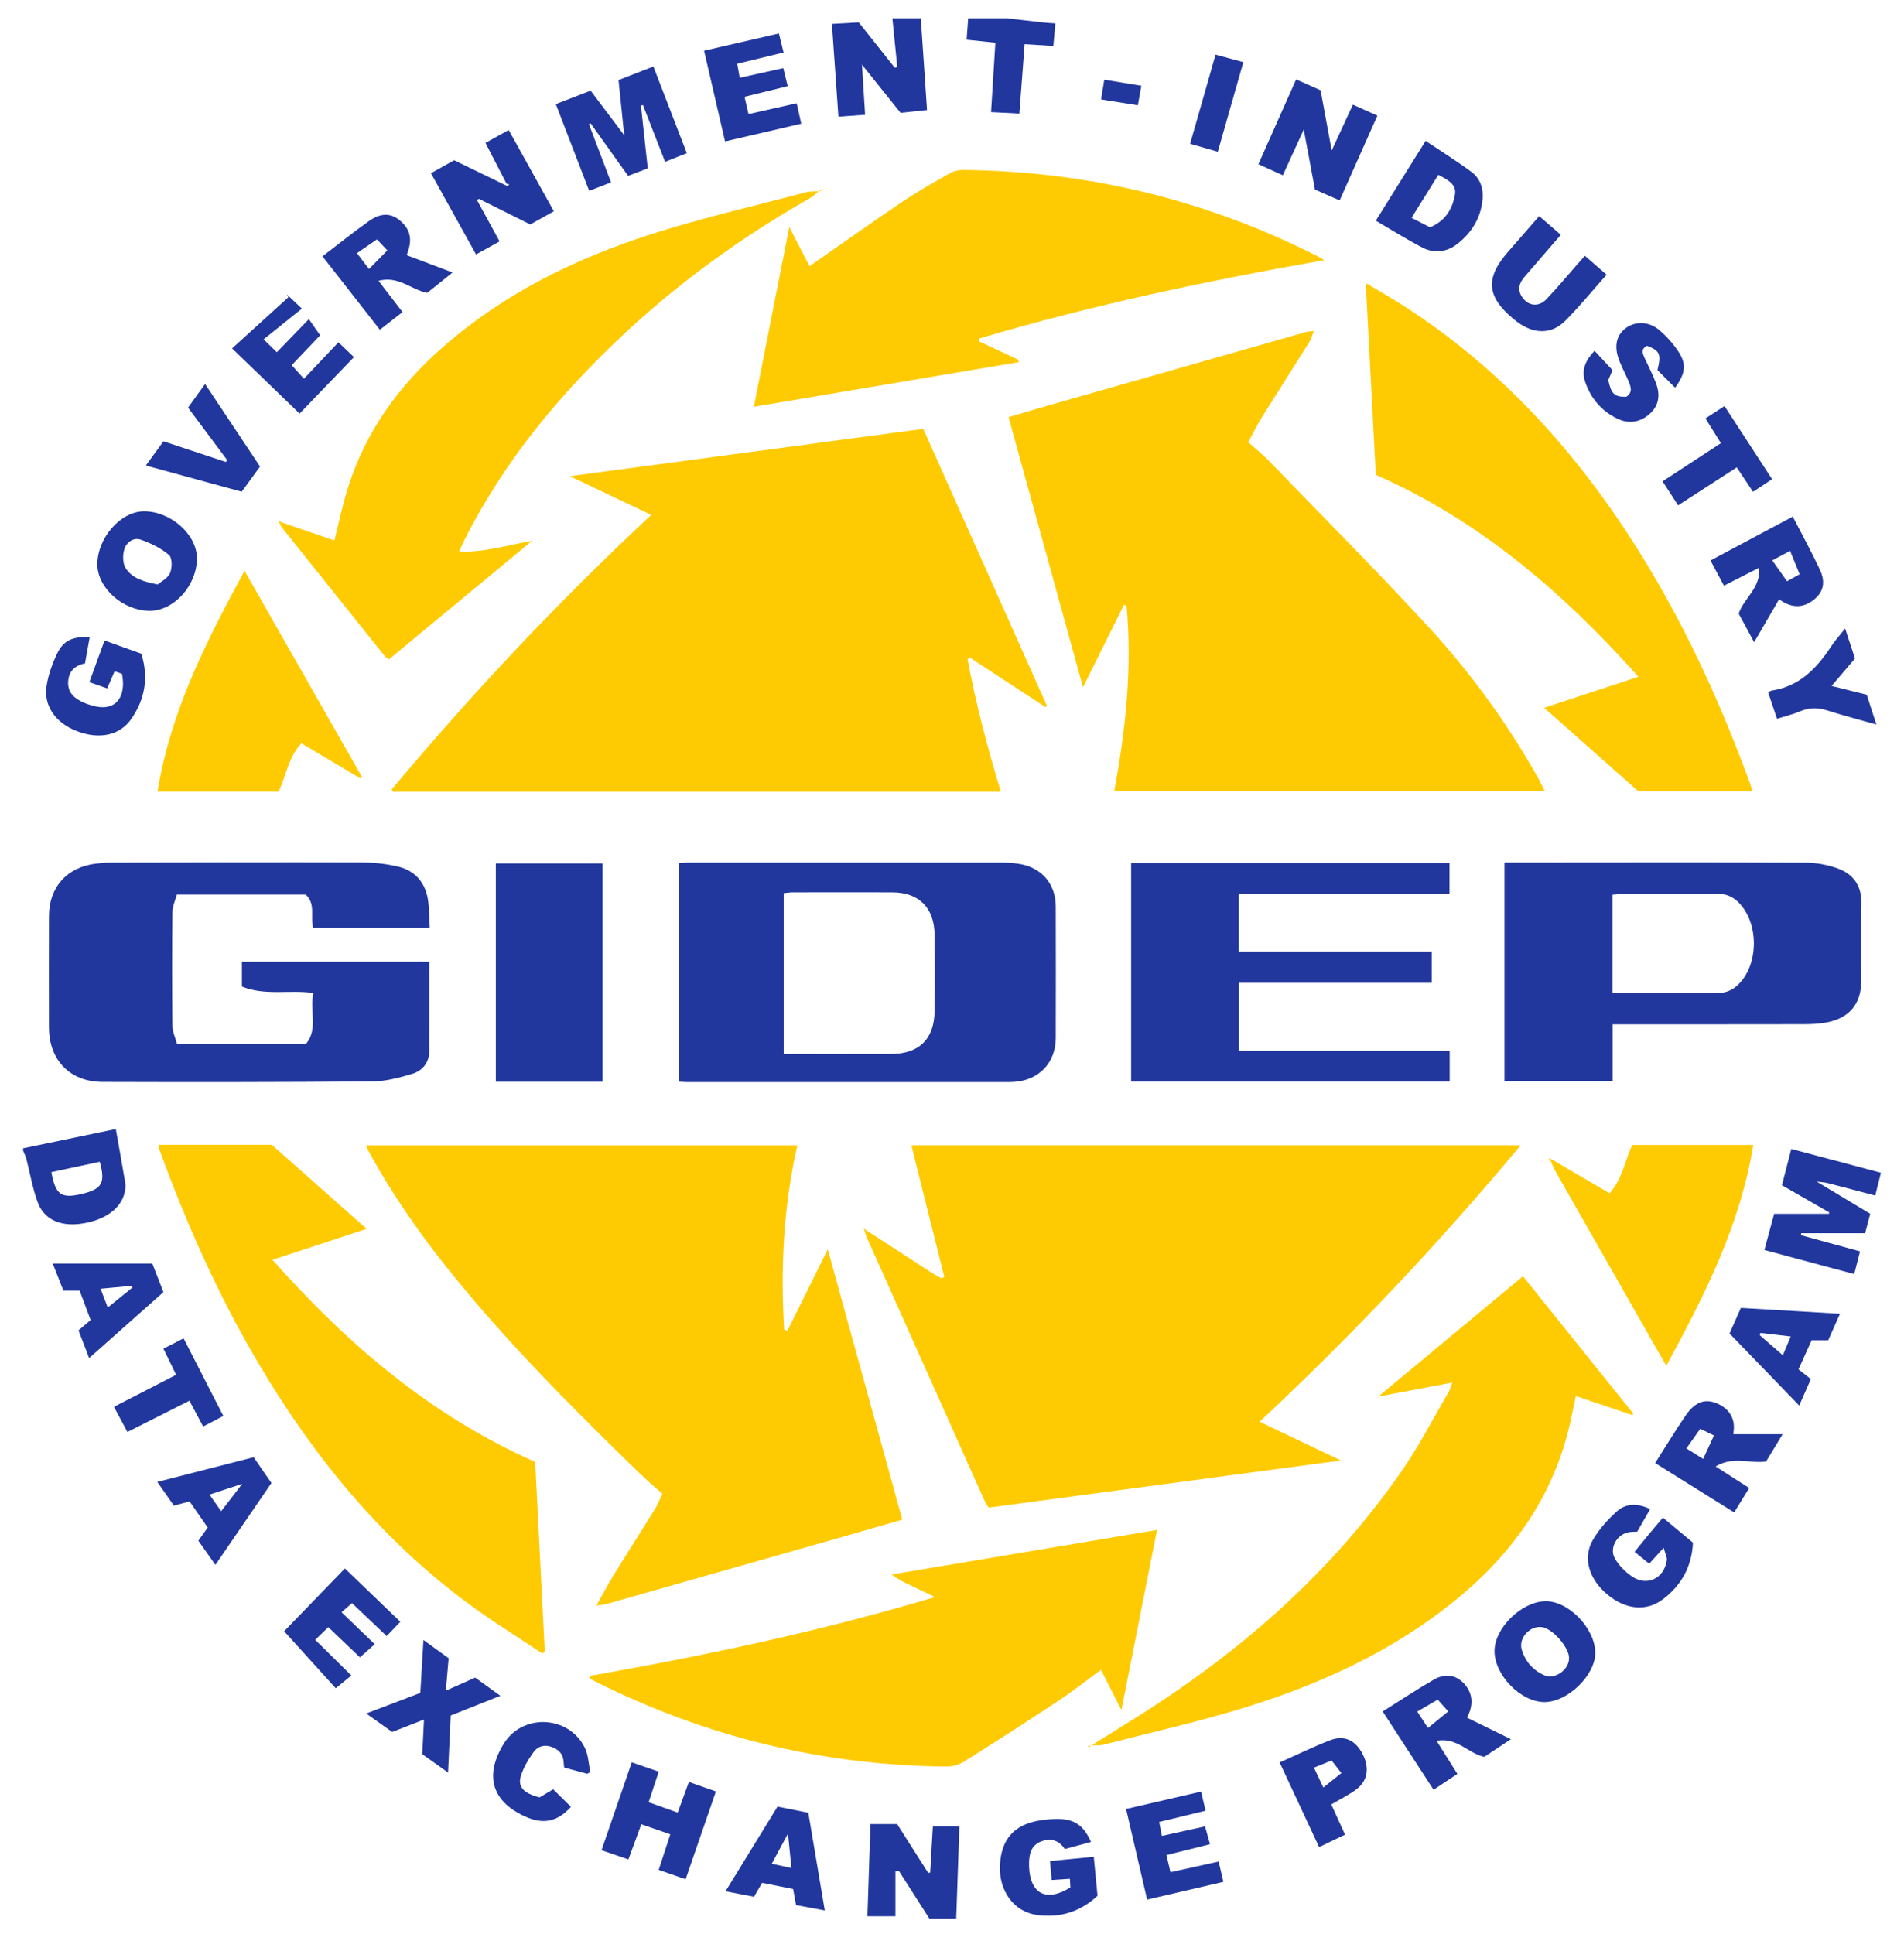 <?xml version="1.0" encoding="UTF-8"?> <svg xmlns="http://www.w3.org/2000/svg" id="Layer_1" data-name="Layer 1" version="1.1" viewBox="0 0 768 780"><defs><style> .cls-1 { fill: #fecb02; } .cls-1, .cls-2 { stroke-width: 0px; } .cls-2 { fill: #21379d; } </style></defs><path class="cls-2" d="M371.418,7.367c.826,12.202,1.652,24.405,2.506,37.012-3.509.371-6.927.733-10.673,1.129-4.99-6.233-10.002-12.492-15.565-19.44.458,7.317.852,13.607,1.267,20.221-3.592.257-6.875.491-10.769.769-.869-12.395-1.729-24.659-2.623-37.415,3.872-.221,7.3-.417,10.827-.618,4.904,6.174,9.721,12.237,14.537,18.3.334-.094.669-.188,1.003-.282-.658-6.559-1.317-13.117-1.975-19.676,3.822 0,7.643 0,11.465 0Z"></path><path class="cls-2" d="M9.316,463.114c12.21-2.54,24.42-5.079,37.395-7.778,1.307,7.392,2.624,14.65,3.841,21.925.178,1.066-0,2.232-.205,3.315-1.283,6.803-8.241,11.789-18.063,13.002-8.242,1.018-14.592-1.878-17.123-8.801-2.051-5.612-3.03-11.612-4.544-17.425-.294-1.131-.861-2.191-1.302-3.283 0-.318 0-.637 0-.955ZM40.239,468.558c-6.49,1.388-13.01,2.782-19.509,4.171,1.63,9.068,3.954,10.698,11.893,8.873,8.497-1.954,10.023-4.416,7.617-13.044Z"></path><path class="cls-2" d="M405.812,7.367c5.135.582,10.268,1.174,15.405,1.739,1.26.139,2.529.19,4.46.33-.261,2.976-.514,5.868-.796,9.088-3.867-.233-7.455-.45-11.591-.699-.705,9.347-1.392,18.44-2.112,27.98-3.87-.199-7.43-.382-11.428-.587.59-9.495,1.15-18.506,1.739-27.99-3.79-.4-7.493-.791-11.599-1.224.222-3.025.429-5.83.635-8.635,5.096-0,10.191-0,15.287 0Z"></path><path class="cls-1" d="M349.654,496.336c8.793,5.707,17.58,11.421,26.385,17.11,1.176.76,2.438,1.385,3.66,2.072l1.191-.471c-4.392-17.592-8.784-35.184-13.27-53.151h245.752c-32.771,39.318-67.473,76.103-105.298,111.493,11.067,5.272,21.519,10.251,32.809,15.63-47.912,6.406-94.844,12.681-142.095,18.998-.475-.767-1.15-1.622-1.582-2.587-15.91-35.529-31.798-71.067-47.68-106.608-.258-.578-.4-1.207-.596-1.813.241-.224.482-.448.723-.672Z"></path><path class="cls-1" d="M157.949,318.405c32.455-38.767,67.016-75.571,104.735-110.748-11.183-5.315-21.557-10.245-32.858-15.616,47.945-6.415,94.929-12.701,142.576-19.077,16.61,37.189,33.263,74.473,49.915,111.757-.216.141-.432.283-.648.424-10.157-6.649-20.313-13.297-30.47-19.946-.3.206-.601.412-.901.618,3.311,17.979,7.977,35.644,13.416,53.489h-245.163l-.602-.901Z"></path><path class="cls-1" d="M240.545,647.531c2.316-4.109,4.503-8.296,6.974-12.31,5.499-8.933,11.165-17.763,16.698-26.676.992-1.599,1.668-3.395,2.966-6.086-3.068-2.756-6.346-5.502-9.4-8.476-27.027-26.319-53.728-52.953-77.317-82.491-11.827-14.809-22.6-30.344-31.669-47.018-.365-.671-.647-1.386-1.192-2.566h174.001c-5.593,24.632-6.802,49.38-5.322,74.294l1.32.496c5.288-10.662,10.575-21.324,16.286-32.839,10.127,36.727,20.042,72.687,30.06,109.016-8.979,2.583-17.637,5.095-26.308,7.565-30.994,8.83-61.99,17.652-92.995,26.443-1.332.378-2.762.412-4.146.606,0,0,.044.042.045.042Z"></path><path class="cls-1" d="M529.981,133.449c-.636,1.555-1.063,3.239-1.94,4.643-6.32,10.114-12.774,20.143-19.085,30.262-1.839,2.948-3.352,6.098-5.463,9.981,2.846,2.558,5.835,4.937,8.469,7.66,21.469,22.189,43.261,44.084,64.175,66.787,17.164,18.632,32.029,39.136,44.454,61.306.832,1.485,1.535,3.043,2.557,5.084h-173.723c4.604-24.797,7.298-49.644,4.977-74.773-.342-.164-.684-.327-1.026-.491-5.373,10.804-10.746,21.607-16.541,33.259-10.107-36.678-19.987-72.53-30.02-108.937,5.273-1.548,10.374-3.082,15.496-4.545,34.821-9.941,69.644-19.872,104.475-29.777,1.038-.295,2.168-.271,3.254-.396l-.058-.064Z"></path><path class="cls-1" d="M237.742,675.927c46.591-8.255,92.86-17.897,139.403-31.845-3.706-1.769-6.48-3.109-9.268-4.419-2.717-1.277-5.447-2.524-8.228-4.669,35.479-5.957,70.958-11.915,107.051-17.975-4.798,24.271-9.468,47.89-14.359,72.633-2.958-5.817-5.474-10.765-8.242-16.208-5.931,4.33-11.377,8.631-17.143,12.45-12.586,8.336-25.283,16.507-38.067,24.534-2.021,1.269-4.739,2.047-7.126,2.025-49.769-.47-96.916-11.902-141.423-34.195-.837-.419-1.647-.892-2.469-1.34-.043-.33-.086-.661-.129-.991Z"></path><path class="cls-1" d="M394.989,137.721l15.804,7.391c.022.319.044.637.067.956-35.219,5.929-70.438,11.858-106.789,17.978,4.758-24.13,9.399-47.669,14.293-72.491,3.083,5.957,5.656,10.929,8.17,15.787,12.636-8.793,24.93-17.541,37.439-25.97,6.188-4.169,12.719-7.844,19.215-11.529,1.564-.887,3.612-1.322,5.431-1.302,50.275.552,97.908,12.02,142.779,34.785.645.327,1.256.722,2.745,1.586-47.487,8.398-93.722,18.122-139.086,31.581-.022.409-.045.819-.067,1.228Z"></path><path class="cls-1" d="M63.877,461.672h45.717c12.319,10.914,24.916,22.075,38.296,33.928-12.974,4.264-25.075,8.242-37.986,12.485,30.368,34.196,63.991,62.922,105.964,81.51,1.286,25.415,2.577,50.913,3.868,76.411-.33.279-.66.559-.99.838-9.987-6.692-20.257-13-29.909-20.143-35.206-26.055-62.344-59.25-84.516-96.739-16.231-27.443-29.131-56.434-40.047-86.343-.155-.423-.186-.892-.396-1.948Z"></path><path class="cls-1" d="M554.933,191.491c-1.327-25.417-2.654-50.823-4.038-77.338,5.558,3.332,10.566,6.148,15.387,9.255,41.667,26.848,73.35,63.073,98.679,105.249,16.585,27.617,29.761,56.833,40.851,87.029.37,1.008.651,2.048,1.111,3.509h-46.024c-12.185-10.81-24.772-21.977-38.059-33.765,12.934-4.249,25.065-8.235,38.03-12.494-30.53-34.162-64.086-63.016-105.937-81.445Z"></path><path class="cls-1" d="M440.241,703.919c6.135-3.829,12.282-7.64,18.404-11.49,41.801-26.288,78.365-58.29,106.657-99.05,7.047-10.152,12.726-21.254,19.004-31.937.459-.781.68-1.702,1.506-3.83-8.177,1.531-15.447,2.888-22.715,4.256-2.468.465-4.931.956-7.397,1.436,0-0.0.071.068.071.068,19.298-16.046,38.595-32.092,58.533-48.67,15.018,18.706,29.778,37.09,44.538,55.475-.172.168-.345.336-.517.503-7.423-2.503-14.845-5.007-22.718-7.662-1.062,4.967-1.854,9.29-2.916,13.546-7.269,29.135-24.192,51.797-47.365,70.191-24.618,19.54-52.74,32.402-82.466,41.657-19.065,5.936-38.627,10.28-57.987,15.259-1.482.381-3.125.134-4.693.179l.061.07Z"></path><path class="cls-1" d="M113.645,210.676c7.013,2.411,14.027,4.821,21.221,7.294,1.885-7.434,3.296-14.262,5.355-20.889,7.086-22.809,20.541-41.422,38.351-57.05,24.574-21.563,53.317-35.711,84.104-45.578,20.533-6.581,41.633-11.397,62.5-16.926,1.644-.436,3.447-.268,5.176-.381l-.064-.077c-1.165.949-2.222,2.088-3.511,2.819-32.839,18.628-62.637,41.22-88.911,68.364-20.119,20.786-37.488,43.604-50.536,69.544-.701,1.393-1.315,2.831-2.16,4.659,10.312.361,19.647-2.654,29.411-4.308-19.191,15.885-38.382,31.769-57.681,47.744-.633-.446-1.245-.703-1.61-1.159-13.919-17.363-27.816-34.742-41.705-52.129-.291-.365-.448-.837-.667-1.259.242-.222.483-.444.725-.666Z"></path><path class="cls-2" d="M173.151,387.883c0,12.25.044,24.167-.022,36.083-.026,4.763-2.849,7.951-7.063,9.185-5.14,1.505-10.532,2.956-15.827,2.999-36.288.294-72.58.319-108.87.199-13.203-.044-21.611-8.882-21.636-22.016-.029-14.963-.045-29.925.005-44.888.04-11.673,7.29-19.728,18.941-21.139,2.047-.248,4.118-.424,6.178-.428,33.744-.061,67.488-.151,101.231-.055,4.729.014,9.553.552,14.161,1.601,7.48,1.702,11.618,6.844,12.512,14.432.386,3.28.384,6.606.578,10.281h-46.989c-1.367-4.33,1.207-9.461-3.065-13.358h-51.961c-.62,2.344-1.756,4.694-1.782,7.057-.165,15.279-.178,30.562-.001,45.84.029,2.5,1.24,4.987,1.888,7.417h51.921c5.194-6.142,1.378-13.634,3.076-20.628-9.846-1.367-19.57,1.216-28.856-2.598v-9.985h75.581Z"></path><path class="cls-2" d="M273.72,436.236v-88.121c1.726-.093,3.258-.248,4.79-.248,41.854-.013,83.707-.018,125.561.009,2.219.001,4.457.152,6.652.47,9.269,1.345,15.097,7.944,15.127,17.241.056,17.665.052,35.33.002,52.995-.028,10.016-6.72,17.041-16.756,17.752-1.11.079-2.227.079-3.34.079-42.809.003-85.617.004-128.426-.005-1.103-0-2.205-.102-3.61-.172ZM316.117,425.067c14.761,0,29.067.04,43.374-.013,11.305-.042,17.402-6.097,17.483-17.372.074-10.187.079-20.376-.003-30.563-.089-11.036-6.238-17.206-17.147-17.247-13.371-.051-26.742-.021-40.112.002-1.201.002-2.402.209-3.594.32v64.874Z"></path><path class="cls-2" d="M606.842,436.017v-88.16c1.784,0,3.332.001,4.88-0,38.825-.019,77.65-.117,116.474.051,4.498.019,9.223.892,13.427,2.473,6.163,2.318,9.348,7.147,9.209,14.108-.206,10.339-.043,20.685-.057,31.028-.012,9.306-4.804,15.147-14.09,16.852-2.952.542-6.01.687-9.021.693-23.868.053-47.736.03-71.604.03h-5.581v22.925h-43.64ZM650.432,400.431c1.779,0,3.178 0,4.576,0,12.405-0,24.813-.17,37.213.083,4.893.1,8.156-2.025,10.849-5.65,5.916-7.967,5.82-21.195-.199-29.096-2.639-3.464-5.815-5.418-10.512-5.323-12.559.254-25.126.077-37.69.098-1.365.002-2.73.176-4.236.281v39.607Z"></path><path class="cls-2" d="M456.26,348.105h128.416v12.297h-84.983v23.325h77.802v12.641h-77.745v27.454h84.991v12.391h-128.481v-88.107Z"></path><path class="cls-2" d="M243.016,436.281h-43.01v-88.061h43.01v88.061Z"></path><path class="cls-1" d="M625.882,467.577c7.668,4.489,15.337,8.977,23.365,13.676,4.992-5.629,6.174-12.877,9.088-19.49h48.874c-5.241,32.231-19.505,60.412-35.093,89.077-5.22-9.151-9.992-17.513-14.76-25.878-9.923-17.405-19.852-34.806-29.748-52.227-.852-1.5-1.472-3.133-2.199-4.704.158-.152.315-.303.473-.455Z"></path><path class="cls-1" d="M145.403,313.951c-7.87-4.684-15.74-9.368-23.834-14.185-5.203,5.57-6.135,12.929-9.162,19.507h-48.893c5.24-32.061,19.42-60.252,35.125-89.064,16.064,28.204,31.705,55.666,47.346,83.129-.194.205-.387.409-.581.614Z"></path><path class="cls-2" d="M251.593,52.766c-.681-6.629-1.361-13.258-2.102-20.474,4.383-1.708,8.901-3.47,14.056-5.479,4.492,11.646,8.907,23.093,13.487,34.966-2.841,1.128-5.449,2.163-8.761,3.477-3.012-7.712-5.97-15.287-8.928-22.862l-.824.137c.908,8.339,1.815,16.678,2.76,25.364-2.566.981-5.042,1.927-7.935,3.033-5.081-7.12-10.101-14.154-15.12-21.188-.224.113-.448.227-.672.34,2.903,7.65,5.807,15.301,8.913,23.487-2.891,1.112-5.61,2.158-8.815,3.391-4.501-11.69-8.92-23.168-13.465-34.973,4.817-1.859,9.361-3.612,14.049-5.421,4.314,5.722,8.491,11.263,12.668,16.804.19.261.379.522,1.016,1.397-.192-1.184-.259-1.591-.325-1.998Z"></path><path class="cls-2" d="M732.611,476.447c7.163,4.301,14.325,8.601,21.758,13.064-.647,2.482-1.317,5.053-2.046,7.852l-25.786 0-.106.792c7.794,2.135,15.587,4.269,23.829,6.527-.775,3.032-1.503,5.884-2.339,9.154-12.187-3.268-24.071-6.454-36.242-9.718,1.381-5.111,2.65-9.81,3.941-14.588l22.089-0.0.147-.549c-6.204-3.564-12.405-7.126-19.096-10.97,1.189-4.607,2.399-9.3,3.775-14.632,11.944,3.173,23.676,6.289,36.149,9.603-.768,3.085-1.504,6.042-2.288,9.197-6.724-1.771-12.983-3.459-19.267-5.046-1.492-.377-3.071-.412-4.609-.604-.359-.24-.718-.479-.212-.142-.585-.114-.141-.027.304.059Z"></path><path class="cls-2" d="M517.431,70.693c-3.442-1.564-6.442-2.927-9.842-4.472,5.115-11.499,10.113-22.732,15.214-34.198,3.453,1.535,6.609,2.938,9.866,4.385,1.43,7.733,2.84,15.365,4.489,24.283,3.092-6.686,5.747-12.427,8.543-18.471,3.35,1.495,6.471,2.887,9.884,4.41-5.107,11.474-10.051,22.583-15.223,34.203-3.395-1.494-6.629-2.918-9.961-4.385-1.454-7.78-2.877-15.399-4.519-24.186-3.028,6.605-5.628,12.276-8.45,18.43Z"></path><path class="cls-2" d="M204.334,74.141c-2.749-5.332-5.498-10.663-8.512-16.508,2.942-1.635,5.901-3.281,9.362-5.204,6.103,10.988,12.081,21.751,18.206,32.777-3.226,1.805-6.249,3.497-9.504,5.318-6.861-3.424-13.789-6.881-20.717-10.338-.263.157-.526.314-.789.471,2.96,5.414,5.921,10.829,9.128,16.693-3.138,1.74-6.126,3.396-9.496,5.265-6.088-10.967-12.066-21.737-18.184-32.758,3.289-1.839,6.31-3.529,9.35-5.229,6.969,3.385,13.799,6.702,20.628,10.02.312.141.624.282.936.423.227-.253.453-.506.68-.759-.363-.057-.725-.113-1.088-.17Z"></path><path class="cls-2" d="M361.174,754.697v18.137h-11.295c.418-12.591.822-24.778,1.234-37.186h10.762c4.069,6.399,8.291,13.039,12.514,19.68.267-.029.534-.057.802-.086.358-6.171.716-12.342,1.082-18.65h10.708c-.432,12.555-.855,24.831-1.28,37.162h-10.846c-4.17-6.527-8.24-12.896-12.309-19.264-.457.069-.915.138-1.372.207Z"></path><path class="cls-2" d="M579.463,702.054c3.107,4.949,5.61,8.935,8.391,13.364-3.217,2.138-6.295,4.183-9.614,6.388-6.877-10.585-13.517-20.804-20.515-31.576,7.011-4.395,13.696-8.847,20.642-12.846,4.361-2.511,8.477-1.868,11.484.92,3.65,3.384,4.626,7.821,2.74,12.562-.292.734-.682,1.43-.887,1.854,5.638,2.761,11.238,5.503,17.736,8.686-4.127,2.741-7.482,4.97-10.731,7.128-6.438-1.293-10.839-7.997-19.246-6.482ZM584.16,690.201c-1.751-1.96-2.892-3.237-4.237-4.742-2.952,1.72-5.456,3.179-8.252,4.807,1.509,2.323,2.75,4.232,4.308,6.63,2.723-2.229,5.061-4.142,8.181-6.695ZM591.061,693.838l-.298-.14-.014.248.311-.108Z"></path><path class="cls-2" d="M723.136,208.349c3.798,7.374,7.617,14.279,10.941,21.414,2.389,5.128,1.355,8.983-2.324,11.993-4.234,3.464-8.775,3.585-13.526.356-.51-.347-1.007-.712-.61-.431-3.222,5.549-6.415,11.048-10.064,17.332-2.486-4.608-4.418-8.189-6.228-11.544,2.07-6.278,8.881-10.158,8.283-18.535-5.263,2.688-9.561,4.884-14.233,7.271-1.779-3.331-3.467-6.493-5.429-10.166,11.074-5.902,21.884-11.664,33.189-17.69ZM714.86,226.007c2.073,2.919,3.911,5.508,5.97,8.406,1.905-1.06,3.176-1.766,5.078-2.824-1.367-3.338-2.57-6.275-3.858-9.422-2.558,1.366-4.592,2.452-7.19,3.839Z"></path><path class="cls-2" d="M164.046,102.917c6.008,2.265,11.727,4.421,18.508,6.977-3.989,3.21-7.216,5.808-10.221,8.227-6.549-1.287-11.642-7.038-19.663-4.868,3.546,4.607,6.503,8.45,9.695,12.598-3.054,2.386-5.891,4.601-9.14,7.139-7.729-9.886-15.302-19.574-23.148-29.611,6.429-4.905,12.472-9.775,18.793-14.254,4.718-3.342,8.747-3.206,12.265-.339,4.289,3.496,5.295,7.597,3.234,13.167-.163.441-.297.893-.321.964ZM148.835,108.502c2.635-2.677,4.854-4.931,7.407-7.524-1.637-1.73-2.739-2.894-4.191-4.428-2.874,1.975-5.403,3.712-8.073,5.547,1.613,2.127,2.929,3.862,4.857,6.405Z"></path><path class="cls-2" d="M699.248,578.41h19.795c-2.557,4.216-4.633,7.638-6.671,10.998-6.46.994-13.213-2.312-20.365,2.024,5.086,3.257,9.169,5.871,13.555,8.679-2.022,3.28-3.904,6.334-6.067,9.843-10.681-6.67-21.119-13.188-31.878-19.907,4.24-6.641,8.088-13,12.275-19.127,3.639-5.326,7.529-6.869,12.092-5.154,4.689,1.762,8.255,5.624,7.229,11.932-.073.452.052.936.036.711ZM686.99,588.385c1.54-3.344,2.818-6.117,4.357-9.46-2.143-1.04-3.674-1.784-5.531-2.686-2.019,2.849-3.707,5.231-5.598,7.898,2.295,1.439,4.144,2.599,6.771,4.247Z"></path><path class="cls-2" d="M276.54,757.908c-4.103-1.429-7.236-2.52-10.852-3.779,1.541-4.718,3.043-9.316,4.685-14.343-3.862-1.341-7.534-2.616-11.697-4.062-1.753,4.783-3.418,9.327-5.197,14.181-3.589-1.226-6.975-2.382-10.849-3.705,4.099-11.912,8.1-23.536,12.2-35.451,3.799,1.315,7.174,2.482,10.874,3.763-1.398,4.23-2.671,8.083-4.072,12.324,3.835,1.366,7.522,2.679,11.733,4.179,1.504-4.131,2.929-8.045,4.501-12.363,3.745,1.314,7.118,2.497,10.905,3.825-4.123,11.944-8.134,23.563-12.231,35.43Z"></path><path class="cls-2" d="M440.068,742.858c-3.743,1.018-7.094,1.929-10.552,2.87-2.427-3.551-5.658-4.572-9.568-3.072-3.876,1.487-4.785,4.767-4.864,8.477-.014.635-.015,1.271.012,1.905.468,10.826,7.076,14.221,16.658,8.147-.054-.955-.12-2.119-.196-3.461-2.522.162-4.693.301-7.356.472-.218-2.446-.421-4.728-.68-7.638,5.815-.562,11.416-1.104,17.663-1.708.511,5.316,1.005,10.442,1.512,15.717-6.995,6.535-15.278,9.033-24.541,7.723-9.359-1.324-15.387-9.898-14.805-20.273.575-10.254,5.663-16.055,15.79-17.798,2.49-.428,5.049-.643,7.575-.635,6.682.021,10.36,2.585,13.352,9.274Z"></path><path class="cls-2" d="M36.2,256.891c-.678,3.763-1.29,7.162-1.92,10.662-4.25.844-6.616,3.334-6.795,7.513-.195,4.565,2.874,6.784,6.545,8.405,1.153.509,2.385.862,3.606,1.194,7.474,2.03,12.144-1.648,11.971-9.437-.024-1.094-.232-2.185-.376-3.465-.916-.32-1.779-.621-3.007-1.05-.961,2.223-1.878,4.344-2.991,6.92-2.279-.802-4.563-1.606-7.181-2.528,2.056-5.658,3.987-10.972,6.105-16.799,5.065,1.817,9.915,3.556,14.836,5.321,3.034,9.596,1.486,18.402-4.083,26.383-4.667,6.688-12.971,8.294-21.964,4.823-8.524-3.29-13.416-10.136-12.149-18.258.695-4.456,2.282-8.914,4.247-12.996,2.552-5.302,6.225-6.909,13.157-6.688Z"></path><path class="cls-2" d="M665.611,608.616c-1.935,3.378-3.512,6.131-5.212,9.099-.988.054-2.078.036-3.144.185-4.963.695-8.34,6.397-5.839,10.694,1.612,2.77,4.111,5.295,6.764,7.133,6.092,4.221,13.081.922,14.136-6.478.179-1.253-.632-2.647-1.268-5.034-2.369,2.618-3.922,4.334-5.823,6.435-1.872-1.532-3.648-2.986-5.881-4.813,1.931-2.379,3.767-4.672,5.639-6.936,1.818-2.198,3.672-4.366,5.762-6.844,4.131,3.437,8.101,6.74,12.128,10.09-.461,9.638-4.644,17.189-12.134,22.844-6.667,5.033-14.988,4.201-22.308-1.869-7.43-6.162-10.126-14.701-5.992-21.954,2.46-4.316,5.974-8.227,9.68-11.585,3.857-3.494,8.664-3.28,13.493-.966Z"></path><path class="cls-2" d="M554.949,89.003c6.789-10.88,13.238-21.214,20.083-32.183,6.314,4.235,12.588,8.133,18.495,12.524,3.49,2.595,4.889,6.596,4.484,11.023-.692,7.565-4.429,13.551-10.273,18.081-4.177,3.238-9.23,3.852-13.962,1.412-6.299-3.248-12.306-7.061-18.826-10.857ZM576.809,91.67c6.374-2.62,9.171-7.666,10.079-13.359.665-4.174-3.323-5.961-6.717-7.809-3.616,5.803-7.103,11.4-10.807,17.345,2.76,1.417,4.974,2.554,7.445,3.823Z"></path><path class="cls-2" d="M60.287,246.342c-10.797-.087-21.067-9.294-21.012-18.837.061-10.635,9.37-21.222,18.727-21.297,10.795-.086,21.445,9.35,21.431,18.989-.016,10.957-9.312,21.224-19.145,21.145ZM63.616,235.717c1.375-1.193,4.1-2.515,4.979-4.611.882-2.103.916-6.143-.424-7.283-3.225-2.744-7.311-4.741-11.357-6.166-3.012-1.061-5.877,1.089-6.7,3.962-.661,2.309-.648,5.593.56,7.495,2.573,4.048,7.155,5.49,12.942,6.604Z"></path><path class="cls-2" d="M623.021,686.445c-9.589.024-20.259-10.896-20.194-20.666.062-9.226,10.852-19.785,20.45-20.011,9.292-.219,20.069,10.844,20.19,20.724.111,9.025-11.063,19.928-20.447,19.952ZM632.897,668.523c-.175-4.323-6.6-11.621-10.823-12.293-4.833-.769-9.606,4.254-8.284,8.971,1.358,4.845,4.579,8.408,9.108,10.438,4.344,1.947,10.19-2.393,9.999-7.116Z"></path><path class="cls-2" d="M629.572,94.707c-5.037,5.822-9.828,11.338-14.59,16.877-2.003,2.33-3.017,4.9-1.281,7.822,2.341,3.942,6.775,4.679,9.999,1.332,4.185-4.345,8.028-9.019,12.02-13.551,1.142-1.297,2.289-2.589,3.561-4.028,2.962,2.579,5.689,4.954,8.769,7.636-5.699,6.398-10.915,12.784-16.708,18.596-5.156,5.174-11.696,5.389-17.878,1.456-1.069-.68-2.091-1.451-3.065-2.264-10.804-9.028-11.366-16.471-2.086-27.051,4.075-4.645,8.12-9.317,12.529-14.379,2.883,2.494,5.597,4.842,8.731,7.553Z"></path><path class="cls-2" d="M484.474,722.547c.673,2.9,1.169,5.036,1.791,7.712-6.217,1.506-12.292,2.978-18.698,4.529.36,1.854.68,3.498,1.095,5.633,5.852-1.291,11.362-2.507,17.404-3.84.621,2.226,1.237,4.436,2.007,7.194-5.878,1.462-11.629,2.893-17.568,4.37.544,2.322,1.009,4.307,1.619,6.913,6.42-1.417,12.689-2.8,19.421-4.286.613,2.609,1.217,5.174,1.922,8.174-10.195,2.378-20.182,4.707-30.757,7.173-2.822-12.146-5.596-24.085-8.495-36.562,10.159-2.354,19.964-4.625,30.259-7.01Z"></path><path class="cls-2" d="M314.175,13.503c.676,2.74,1.231,4.993,1.891,7.669-6.3,1.526-12.394,3.003-18.7,4.531.338,1.908.631,3.562,1.005,5.67,5.948-1.321,11.595-2.575,17.569-3.901.605,2.472,1.156,4.719,1.786,7.291-5.853,1.434-11.489,2.814-17.414,4.265.576,2.506,1.059,4.609,1.605,6.987,6.526-1.467,12.686-2.852,19.427-4.367.599,2.69,1.164,5.222,1.835,8.237-10.305,2.401-20.275,4.725-30.727,7.16-2.806-12.148-5.572-24.117-8.454-36.595,10.232-2.355,20.023-4.609,30.178-6.947Z"></path><path class="cls-2" d="M114.61,657.877c7.159-7.395,15.652-16.168,24.508-25.317,7.475,7.189,14.76,14.196,22.36,21.505-1.889,1.977-3.61,3.78-5.506,5.765-4.743-4.505-9.325-8.855-14.003-13.298-1.535,1.35-2.805,2.467-4.201,3.694,4.649,4.474,8.854,8.522,13.383,12.881-2.209,1.968-3.97,3.538-5.953,5.305-4.093-3.905-8.304-7.924-12.768-12.183-1.867,1.806-3.426,3.315-5.284,5.113,4.958,4.89,9.561,9.428,14.583,14.38-2.098,1.714-4.045,3.304-6.301,5.148-6.64-7.334-13.625-15.05-20.817-22.993Z"></path><path class="cls-2" d="M115.727,118.733c1.691,1.609,3.382,3.219,6.04,5.748-5.141,4.119-10.086,8.082-15.437,12.37,2.643,2.579,3.88,3.787,5.34,5.212,4.329-4.478,8.372-8.661,12.913-13.359,1.643,2.351,2.994,4.285,4.554,6.517-3.424,3.595-7.436,7.809-11.476,12.05,1.692,1.883,3.15,3.506,4.926,5.484,4.869-5.144,9.331-9.858,13.925-14.711,2.216,2.119,4.023,3.847,6.255,5.981-7.309,7.589-14.429,14.981-21.935,22.775-9.063-8.753-17.916-17.302-27.22-26.287,7.734-7.029,15.226-13.839,22.719-20.649-.201-.377-.403-.754-.604-1.131Z"></path><path class="cls-2" d="M171.017,693.492c-4.56,1.784-8.508,3.328-12.826,5.018-3.229-2.3-6.545-4.662-10.473-7.461,7.633-2.903,14.631-5.564,21.827-8.301.401-6.83.799-13.611,1.253-21.349,3.737,2.709,6.956,5.042,10.166,7.369-.362,4.151-.703,8.076-1.138,13.063,4.332-1.916,7.968-3.524,11.849-5.241,3.167,2.281,6.33,4.559,10.161,7.319-7.004,2.777-13.266,5.26-20.046,7.949-.333,7.268-.672,14.655-1.054,23.005-3.896-2.771-7.154-5.088-10.414-7.406.227-4.557.444-8.935.694-13.966Z"></path><path class="cls-2" d="M21.272,509.595h40.167c1.411,3.633,2.885,7.427,4.475,11.521-9.882,8.775-19.681,17.477-29.961,26.606-1.564-4.083-2.898-7.568-4.281-11.178,1.601-1.369,3.026-2.588,4.896-4.187-1.439-3.826-2.921-7.77-4.454-11.847h-6.541c-1.341-3.404-2.658-6.745-4.301-10.915ZM43.451,527.32c3.695-2.985,6.831-5.52,9.968-8.054-.154-.223-.308-.446-.461-.669-4.002.371-8.004.742-12.384,1.149.973,2.562,1.797,4.729,2.877,7.574Z"></path><path class="cls-2" d="M675.666,156.363c-2.525-2.524-4.87-4.868-7.119-7.116,1.583-6.414,1.011-7.726-4.133-9.78-2.72,1.244-1.842,3.172-.942,5.124,1.525,3.31,3.219,6.558,4.496,9.961,1.759,4.686,1.269,9.102-2.761,12.565-3.899,3.35-8.439,3.869-12.909,1.701-6.418-3.113-10.831-8.381-13.002-15.111-1.484-4.601.411-8.693,3.89-12.227,2.428,2.622,4.772,5.155,7.243,7.824-.521,1.205-1.139,2.633-1.717,3.969,1.204,5.666,2.471,6.828,7.25,6.758,2.736-1.765,1.847-4.093.907-6.33-1.289-3.067-2.937-6-4.024-9.132-1.88-5.42-.672-9.659,3.135-12.391,3.735-2.681,9.182-2.575,13.252.891,2.865,2.44,5.493,5.334,7.598,8.449,3.527,5.218,3.087,9.055-1.165,14.843Z"></path><path class="cls-2" d="M313.626,728.592c4.33.87,8.192,1.645,12.421,2.495,2.184,12.961,4.357,25.859,6.64,39.404-4.351-.815-7.993-1.498-11.585-2.171-.424-2.299-.793-4.295-1.196-6.48-4.188-.838-8.19-1.639-12.484-2.498-1.049,1.797-2.066,3.54-3.287,5.632-3.542-.683-7.216-1.391-11.489-2.215,7.082-11.534,13.938-22.699,20.981-34.167ZM319.234,753.39c-.474-4.707-.875-8.696-1.399-13.898-2.457,4.573-4.357,8.108-6.527,12.147,2.594.573,4.835,1.068,7.926,1.75Z"></path><path class="cls-2" d="M102.304,587.699c2.662,3.855,4.906,7.104,7.177,10.393-7.503,10.963-14.845,21.691-22.599,33.02-2.422-3.427-4.579-6.478-6.889-9.747,1.202-1.681,2.374-3.32,3.791-5.3-2.335-3.369-4.753-6.857-7.314-10.553-2.041.556-3.984,1.085-6.322,1.723-2.076-2.964-4.208-6.007-6.709-9.577,13.272-3.401,25.946-6.648,38.865-9.958ZM97.71,598.426c-4.954,1.625-8.933,2.93-13.224,4.338,1.696,2.405,3.098,4.393,4.724,6.698,2.832-3.677,5.336-6.928,8.5-11.036Z"></path><path class="cls-2" d="M737.424,540.533h-6.685c-1.663,3.682-3.345,7.404-5.299,11.729,1.552,1.221,3.142,2.473,4.982,3.92-1.602,3.645-3.111,7.078-4.694,10.681-9.347-9.666-18.465-19.096-28.104-29.065,1.15-2.588,2.805-6.317,4.581-10.315,13.202.778,26.3,1.55,39.974,2.356-1.749,3.935-3.259,7.331-4.754,10.694ZM710.106,537.556c-.098.312-.196.623-.294.935,2.98,2.587,5.961,5.174,9.317,8.087,1.201-2.855,2.132-5.069,3.186-7.576-4.505-.534-8.357-.99-12.209-1.447Z"></path><path class="cls-2" d="M236.813,715.373c-3.025-.828-6.051-1.656-9.261-2.534-.087-.886-.183-1.641-.232-2.399-.198-3.092-1.981-4.848-4.76-5.894-2.953-1.111-5.62-.268-7.268,2.001-2.11,2.906-4.049,6.142-5.142,9.532-1.453,4.505.924,7.095,7.495,8.803,1.639-.978,3.646-2.176,5.48-3.271,2.311,2.278,4.738,4.67,7.185,7.082-6.191,6.801-12.607,7.55-21.785,2.204-8.402-4.894-11.474-12.179-8.561-20.897.845-2.53,2.064-5.015,3.532-7.243,7.789-11.83,25.986-10.764,32.362,2.029,1.466,2.943,1.541,6.579,2.256,9.896-.433.231-.867.461-1.3.692Z"></path><path class="cls-2" d="M536.987,727.73c1.853,4.071,3.618,7.946,5.549,12.19-3.41,1.631-6.763,3.235-10.463,5.004-5.322-11.409-10.515-22.542-15.92-34.129,6.979-3.105,13.505-6.301,20.255-8.923,5.589-2.171,9.95-.245,12.853,4.859,3.155,5.548,2.715,11.015-1.795,14.608-3.056,2.435-6.703,4.129-10.479,6.39ZM537.104,709.996c-2.745,1.119-4.846,1.976-7.101,2.896,1.285,2.73,2.346,4.981,3.769,8.003,2.622-2.087,4.799-3.82,7.291-5.804-1.607-2.068-2.614-3.365-3.959-5.096Z"></path><path class="cls-2" d="M58.819,187.742c2.496-3.431,4.718-6.485,7.104-9.766,8.506,2.816,16.849,5.579,25.192,8.341.173-.254.347-.507.52-.761-5.181-6.942-10.362-13.885-15.795-21.165,2.175-3.011,4.345-6.016,6.881-9.528,7.588,11.398,14.855,22.315,22.162,33.29-2.46,3.383-4.783,6.579-7.386,10.16-12.731-3.48-25.498-6.969-38.677-10.571Z"></path><path class="cls-2" d="M713.223,279.302c.74-.462.984-.73,1.262-.771,11.304-1.655,18.352-8.99,24.228-17.984,1.463-2.239,3.302-4.231,5.551-7.074,1.449,4.425,2.681,8.19,3.966,12.112-3.055,3.577-6.02,7.05-9.438,11.053,5.01,1.251,9.51,2.375,14.173,3.539,1.228,3.795,2.429,7.507,3.895,12.036-7.047-2.004-13.406-3.656-19.657-5.65-3.803-1.213-7.319-1.334-11.047.281-2.885,1.25-6.004,1.963-9.386,3.03-1.202-3.583-2.345-6.99-3.546-10.573Z"></path><path class="cls-2" d="M45.968,567.368c8.617-4.434,16.747-8.618,25.079-12.905-1.732-3.56-3.316-6.815-5.129-10.542,2.615-1.341,5.087-2.609,8.129-4.169,5.298,10.348,10.526,20.56,16.031,31.314-2.647,1.38-5.111,2.665-8.141,4.244-1.799-3.381-3.543-6.659-5.533-10.4-8.257,4.163-16.398,8.268-25.015,12.613-1.774-3.322-3.456-6.472-5.422-10.154Z"></path><path class="cls-2" d="M707.096,198.338c-2.225-3.339-4.314-6.476-6.555-9.841-7.926,5.125-15.61,10.094-23.665,15.302-2.148-3.316-4.102-6.334-6.268-9.678,7.795-5.099,15.446-10.103,23.532-15.391-2.056-3.296-4.023-6.448-6.234-9.991,2.535-1.641,4.88-3.159,7.689-4.978,6.369,9.788,12.635,19.418,19.195,29.498-2.58,1.703-5.016,3.311-7.694,5.079Z"></path><path class="cls-2" d="M491.213,61.195c-3.932-1.125-7.253-2.075-11.165-3.194,3.416-11.97,6.78-23.756,10.263-35.957,3.709,1.003,7.159,1.936,11.204,3.03-3.424,12.004-6.783,23.783-10.302,36.121Z"></path><path class="cls-2" d="M445.42,32.148c5.19.846,9.855,1.606,14.955,2.437-.481,2.704-.912,5.128-1.401,7.877-5.07-.807-9.842-1.567-14.833-2.361.451-2.803.821-5.107,1.278-7.953Z"></path><path class="cls-1" d="M440.18,703.849c-.361.295-.721.59-1.082.885-.092-.199-.184-.398-.276-.597.473-.073.946-.145,1.419-.218l-.061-.07Z"></path><path class="cls-1" d="M330.353,77.146c.38-.272.76-.543,1.141-.815.083.193.165.387.248.58l-1.452.157.064.077Z"></path><path class="cls-1" d="M555.7,563.304c-.011.144-.022.287-.033.431.034-.121.069-.242.103-.363l-.071-.068Z"></path><path class="cls-1" d="M530.039,133.513c.137-.148.273-.297.181-.197.117-.065-.061.034-.24.133l.058.064Z"></path><path class="cls-1" d="M240.5,647.489c-.082.208-.164.415-.037.093-.258.162-.088.055.081-.051-0,0-.045-.042-.044-.042Z"></path><path class="cls-1" d="M348.931,497.008c-.113-.35-.225-.699-.508-1.574.698.512.964.707,1.23.902-.241.224-.482.448-.723.672Z"></path><path class="cls-1" d="M625.409,468.032l-.66-.592c.059-.107.118-.214.177-.32l.957.457c-.158.152-.315.303-.473.455Z"></path><path class="cls-1" d="M112.921,211.342c-.132-.328-.264-.656-.592-1.474.734.45,1.026.629,1.317.808-.242.222-.483.444-.725.666Z"></path></svg> 